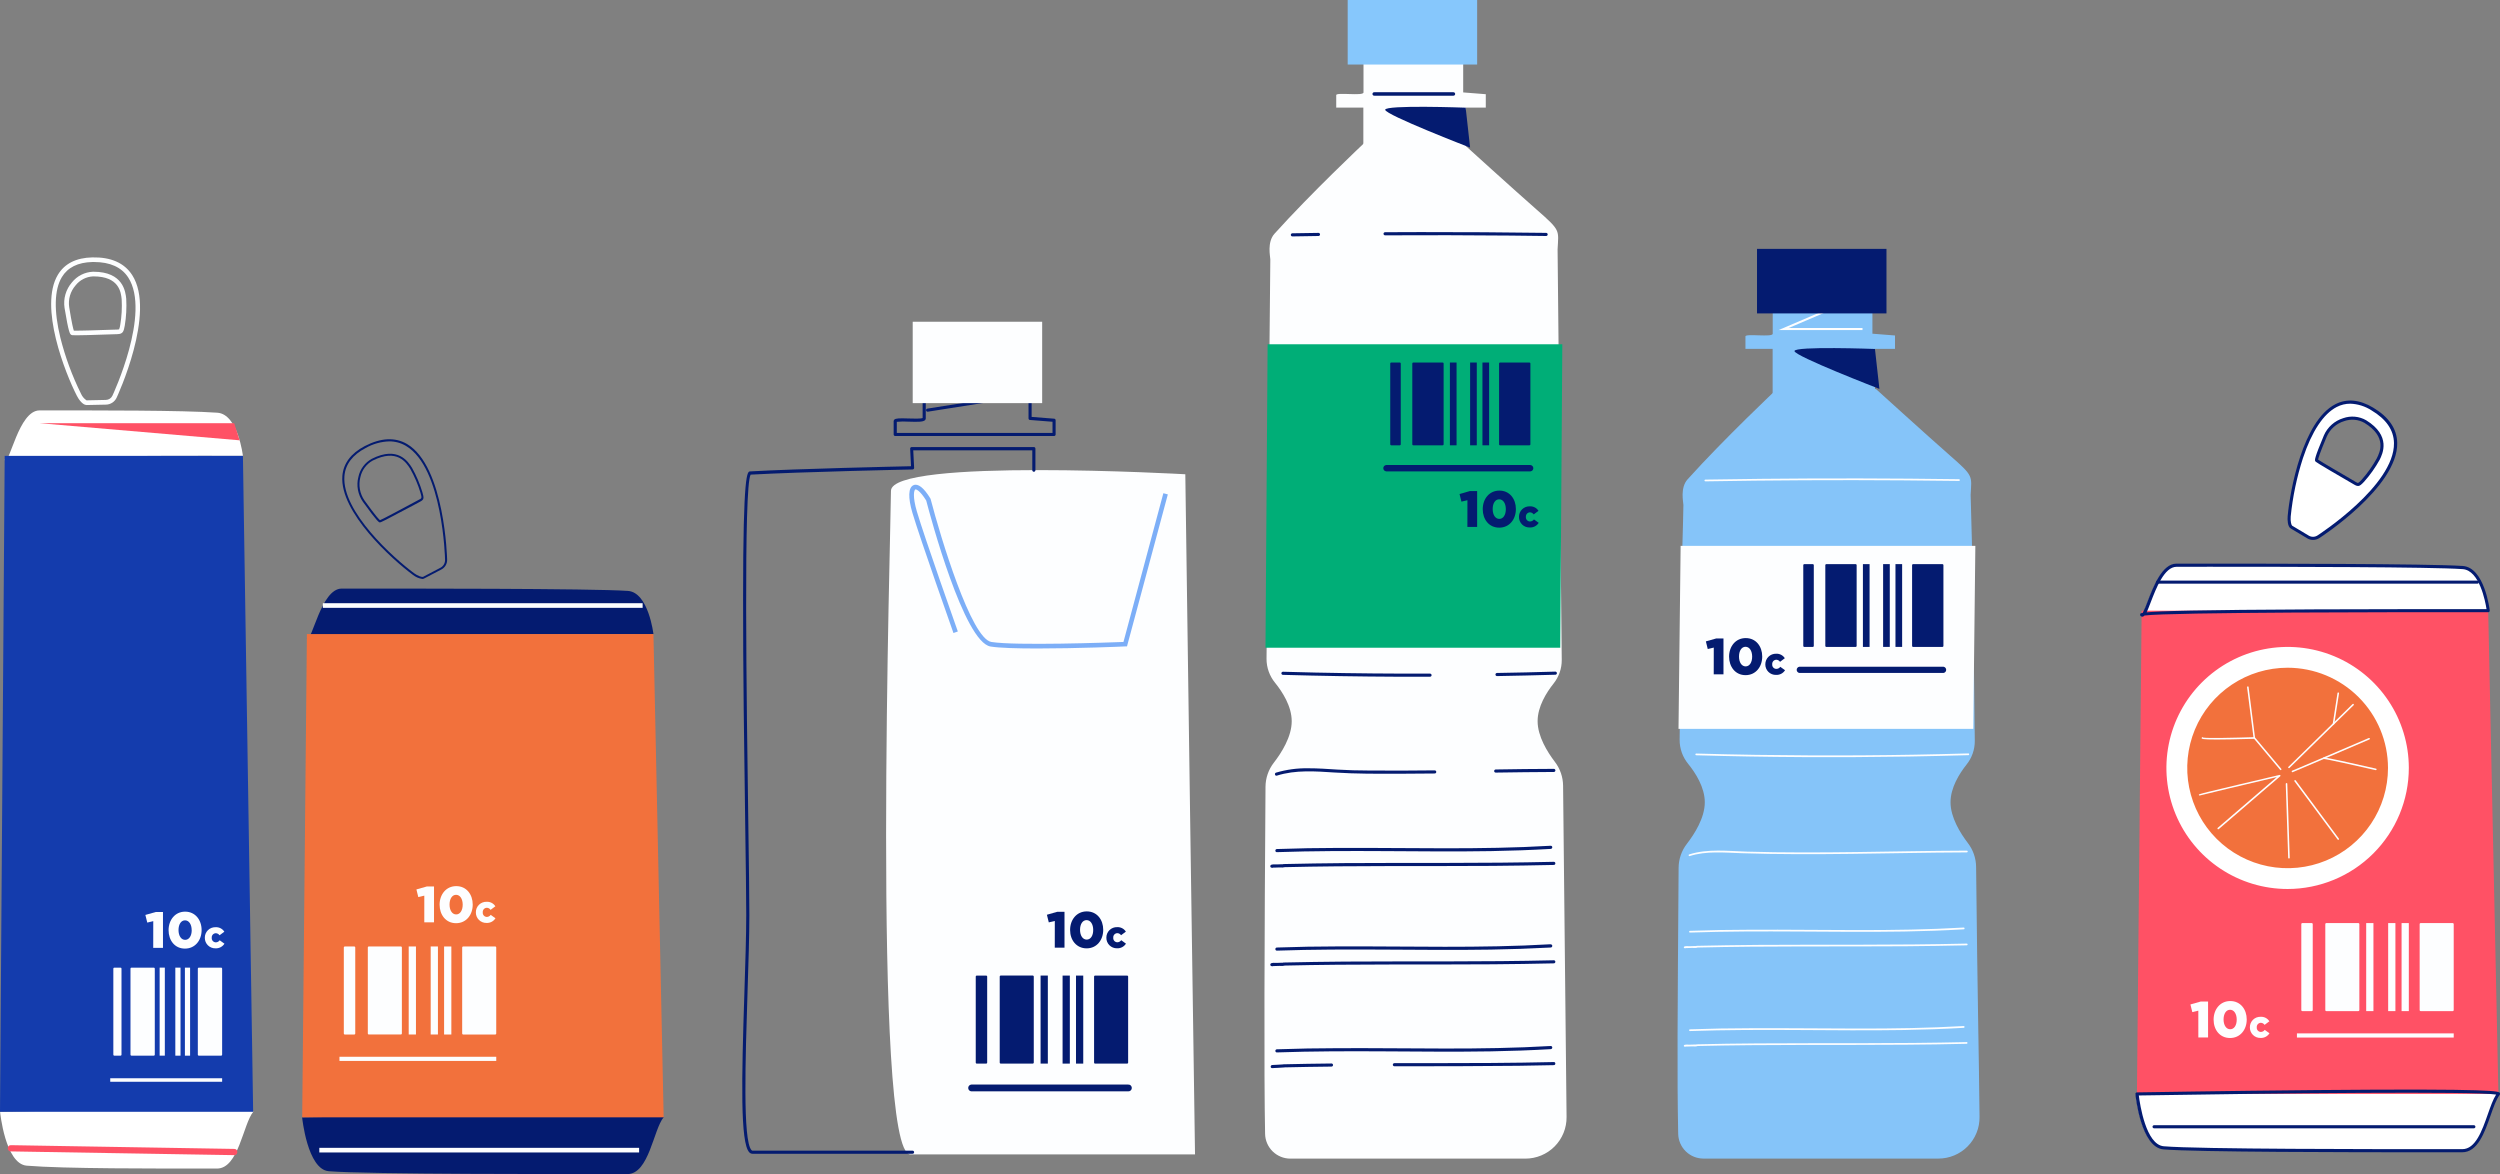 <svg width="626" height="294" viewBox="0 0 626 294" fill="none" xmlns="http://www.w3.org/2000/svg">
<rect x="0" y="0" width="626" height="294" fill="#808080" stroke="none"/>
<g clip-path="url(#clip0_128_6133)">
<path d="M296.802 118.755C296.802 122.208 299.233 289.068 299.233 289.068H227.953C218.236 289.068 223.097 131.255 223.097 122.922C223.097 114.589 296.802 118.755 296.802 118.755Z" fill="#FDFEFF"/>
<path d="M259.806 162.38C254.783 162.38 250.266 162.255 248.039 161.891C241.389 160.792 232.971 129.349 231.922 125.333C230.305 122.729 229.361 122.479 229.2 122.557C228.855 122.708 228.475 124.318 229.586 128.083C231.495 134.573 239.757 157.885 239.84 158.12L238.745 158.51C238.661 158.276 230.399 134.927 228.469 128.412C227.343 124.594 227.426 122.073 228.73 121.495C229.852 120.974 231.338 122.135 232.955 124.797L233.028 124.953C235.542 134.625 243.189 159.911 248.232 160.745C254.173 161.729 277.832 160.885 281.316 160.745L291.305 123.5L292.426 123.797L282.198 161.859H281.77C281.056 161.912 269.487 162.38 259.806 162.38Z" fill="#7CAEF7"/>
<path d="M244.326 244.516V266.099C244.326 266.226 244.428 266.328 244.555 266.328H246.96C247.086 266.328 247.189 266.226 247.189 266.099V244.516C247.189 244.389 247.086 244.287 246.96 244.287H244.555C244.428 244.287 244.326 244.389 244.326 244.516Z" fill="#041B70"/>
<path d="M250.329 244.511V266.094C250.329 266.22 250.432 266.323 250.559 266.323H258.628C258.754 266.323 258.857 266.22 258.857 266.094V244.511C258.857 244.384 258.754 244.281 258.628 244.281H250.559C250.432 244.281 250.329 244.384 250.329 244.511Z" fill="#041B70"/>
<path d="M273.957 244.516V266.099C273.957 266.226 274.06 266.328 274.186 266.328H282.255C282.382 266.328 282.485 266.226 282.485 266.099V244.516C282.485 244.389 282.382 244.287 282.255 244.287H274.186C274.06 244.287 273.957 244.389 273.957 244.516Z" fill="#041B70"/>
<path d="M260.562 244.281V266.323H262.378V244.281H260.562Z" fill="#041B70"/>
<path d="M266.071 244.287V266.328H267.886V244.287H266.071Z" fill="#041B70"/>
<path d="M269.429 244.287V266.328H271.245V244.287H269.429Z" fill="#041B70"/>
<path d="M282.485 273.276H243.225C243.011 273.259 242.81 273.162 242.664 273.004C242.518 272.847 242.437 272.639 242.437 272.424C242.437 272.209 242.518 272.002 242.664 271.845C242.81 271.687 243.011 271.59 243.225 271.573H282.485C282.602 271.564 282.721 271.579 282.832 271.618C282.944 271.656 283.046 271.717 283.132 271.797C283.219 271.877 283.288 271.974 283.335 272.082C283.383 272.19 283.407 272.307 283.407 272.424C283.407 272.542 283.383 272.659 283.335 272.767C283.288 272.875 283.219 272.972 283.132 273.052C283.046 273.132 282.944 273.193 282.832 273.231C282.721 273.27 282.602 273.285 282.485 273.276Z" fill="#041B70"/>
<path d="M263.942 109.182H224.161C224.058 109.181 223.959 109.139 223.886 109.066C223.813 108.993 223.771 108.895 223.77 108.792V105.464C223.771 105.39 223.787 105.318 223.817 105.251C223.846 105.184 223.889 105.123 223.942 105.073C224.307 104.719 225.257 104.714 227.505 104.787C228.673 104.823 230.603 104.885 231.025 104.667V88.75C231.025 88.647 231.067 88.547 231.14 88.474C231.219 88.406 231.318 88.366 231.422 88.359L257.934 88.635C258.037 88.637 258.135 88.679 258.207 88.752C258.279 88.825 258.32 88.923 258.32 89.026V104.391L263.968 104.839C264.067 104.846 264.158 104.891 264.225 104.963C264.292 105.036 264.329 105.131 264.328 105.229V108.792C264.327 108.894 264.286 108.992 264.214 109.065C264.142 109.137 264.045 109.18 263.942 109.182ZM224.558 108.401H263.551V105.609L257.902 105.162C257.805 105.155 257.713 105.111 257.646 105.04C257.579 104.968 257.542 104.874 257.543 104.776V89.417L231.813 89.146V104.771C231.813 104.854 231.795 104.936 231.762 105.012C231.729 105.088 231.681 105.157 231.62 105.214C231.14 105.677 229.732 105.656 227.484 105.583C226.509 105.512 225.53 105.528 224.558 105.63V108.401Z" fill="#041B70"/>
<path d="M228.506 288.906H188.412C188.262 288.904 188.115 288.87 187.98 288.807C187.844 288.744 187.723 288.654 187.624 288.542C185.345 286.193 185.679 270.448 186.399 248.438C186.633 241.146 186.858 234.276 186.858 229.109C186.858 224.714 186.743 216.354 186.592 205.766C186.346 188.578 186.039 167.151 186.07 149.516C186.07 118.13 187.113 118.078 187.833 118.037C199.829 117.37 224.651 116.818 228.12 116.74L227.901 112.349C227.898 112.296 227.906 112.243 227.925 112.193C227.943 112.143 227.971 112.098 228.008 112.059C228.045 112.021 228.089 111.99 228.137 111.969C228.186 111.948 228.239 111.937 228.292 111.938H258.878C258.982 111.938 259.081 111.979 259.154 112.052C259.228 112.125 259.269 112.225 259.269 112.328V117.745C259.269 117.848 259.228 117.948 259.154 118.021C259.081 118.094 258.982 118.135 258.878 118.135C258.774 118.135 258.675 118.094 258.601 118.021C258.528 117.948 258.487 117.848 258.487 117.745V112.76H228.678L228.897 117.146C228.9 117.198 228.892 117.25 228.874 117.3C228.856 117.349 228.829 117.394 228.793 117.432C228.72 117.508 228.621 117.552 228.516 117.557C228.24 117.557 200.836 118.141 187.963 118.849C186.174 121.75 186.951 176.349 187.374 205.776C187.525 216.365 187.64 224.729 187.64 229.13C187.64 234.339 187.416 241.193 187.181 248.484C186.659 265.068 185.96 285.708 188.182 288C188.308 288.125 188.386 288.125 188.412 288.125H228.506C228.61 288.125 228.709 288.166 228.783 288.239C228.856 288.313 228.897 288.412 228.897 288.516C228.897 288.619 228.856 288.719 228.783 288.792C228.709 288.865 228.61 288.906 228.506 288.906Z" fill="#041B70"/>
<path d="M232.272 103.094C232.178 103.093 232.089 103.058 232.018 102.997C231.947 102.936 231.901 102.852 231.886 102.76C231.878 102.71 231.88 102.659 231.891 102.609C231.903 102.56 231.925 102.513 231.955 102.472C231.985 102.431 232.023 102.396 232.067 102.369C232.11 102.343 232.159 102.325 232.209 102.318L257.162 98.385C257.212 98.377 257.264 98.379 257.313 98.391C257.363 98.403 257.41 98.424 257.451 98.454C257.492 98.485 257.527 98.522 257.553 98.566C257.58 98.61 257.598 98.658 257.605 98.708C257.622 98.811 257.597 98.915 257.536 98.999C257.476 99.083 257.384 99.14 257.282 99.156L232.324 103.089L232.272 103.094Z" fill="#041B70"/>
<path d="M232.272 97.568C232.174 97.567 232.079 97.53 232.007 97.464C231.935 97.397 231.891 97.306 231.883 97.209C231.875 97.111 231.904 97.014 231.965 96.937C232.025 96.859 232.113 96.808 232.209 96.792L257.162 92.859C257.264 92.844 257.368 92.871 257.451 92.932C257.535 92.994 257.59 93.085 257.605 93.188C257.614 93.238 257.613 93.29 257.601 93.34C257.59 93.389 257.568 93.436 257.538 93.478C257.508 93.519 257.47 93.554 257.426 93.58C257.382 93.606 257.333 93.623 257.282 93.63L232.324 97.563L232.272 97.568Z" fill="#041B70"/>
<path d="M494.817 217.016C494.783 214.86 494.051 212.773 492.73 211.068C490.837 208.583 488.411 204.667 488.411 200.891C488.411 197.245 490.602 193.745 492.402 191.474C493.756 189.801 494.492 187.714 494.488 185.562C493.935 132.516 493.445 125.797 493.445 123.948C493.69 119.078 494.295 119.323 488.265 114.052C482.737 109.208 469.749 97.422 469.749 97.422H444.932C444.932 97.422 431.767 109.807 422.567 120.031C420.647 122.161 421.524 125.797 421.524 126.458C421.524 130.953 421.002 135.833 420.579 185.25C420.569 187.439 421.321 189.564 422.708 191.26C424.543 193.521 426.88 197.141 426.88 200.896C426.88 204.776 424.319 208.802 422.41 211.271C421.072 212.989 420.339 215.1 420.324 217.276C420.058 254.87 419.927 269.281 420.22 283.911C420.252 285.568 420.935 287.145 422.12 288.304C423.305 289.463 424.898 290.111 426.557 290.109H485.355C486.72 290.111 488.072 289.842 489.332 289.317C490.592 288.793 491.736 288.024 492.696 287.055C493.656 286.086 494.414 284.936 494.926 283.672C495.438 282.408 495.693 281.056 495.677 279.693C495.526 263.792 495.182 251.964 494.817 217.016Z" fill="#85C4F9"/>
<path d="M420.83 136.688H494.629L494.107 182.505H420.298L420.83 136.688Z" fill="#FDFEFF"/>
<path d="M451.541 141.49V161.76C451.541 161.887 451.644 161.99 451.77 161.99H453.945C454.072 161.99 454.175 161.887 454.175 161.76V141.49C454.175 141.363 454.072 141.26 453.945 141.26H451.77C451.644 141.26 451.541 141.363 451.541 141.49Z" fill="#041B70"/>
<path d="M457.059 141.49V161.76C457.059 161.887 457.162 161.99 457.289 161.99H464.674C464.801 161.99 464.904 161.887 464.904 161.76V141.49C464.904 141.363 464.801 141.26 464.674 141.26H457.289C457.162 141.26 457.059 141.363 457.059 141.49Z" fill="#041B70"/>
<path d="M478.788 141.49V161.76C478.788 161.887 478.891 161.99 479.018 161.99H486.403C486.53 161.99 486.633 161.887 486.633 161.76V141.49C486.633 141.363 486.53 141.26 486.403 141.26H479.018C478.891 141.26 478.788 141.363 478.788 141.49Z" fill="#041B70"/>
<path d="M466.474 141.26V161.99H468.143V141.26H466.474Z" fill="#041B70"/>
<path d="M471.533 141.255V161.984H473.202V141.255H471.533Z" fill="#041B70"/>
<path d="M474.626 141.255V161.984H476.295V141.255H474.626Z" fill="#041B70"/>
<path d="M486.659 168.51H450.555C450.369 168.48 450.2 168.385 450.079 168.242C449.957 168.099 449.89 167.917 449.89 167.729C449.89 167.541 449.957 167.36 450.079 167.217C450.2 167.074 450.369 166.978 450.555 166.948H486.659C486.844 166.978 487.013 167.074 487.135 167.217C487.257 167.36 487.323 167.541 487.323 167.729C487.323 167.917 487.257 168.099 487.135 168.242C487.013 168.385 486.844 168.48 486.659 168.51Z" fill="#041B70"/>
<path d="M490.571 119.995C474.078 119.762 457.586 119.731 441.093 119.901C436.41 119.946 431.715 120.01 427.011 120.094C426.952 120.094 426.897 120.117 426.856 120.158C426.815 120.199 426.792 120.255 426.792 120.313C426.792 120.371 426.815 120.426 426.856 120.467C426.897 120.508 426.952 120.531 427.011 120.531C443.496 120.247 459.987 120.163 476.483 120.281C481.174 120.313 485.868 120.361 490.566 120.427C490.617 120.419 490.664 120.393 490.698 120.353C490.732 120.314 490.751 120.263 490.751 120.211C490.751 120.159 490.732 120.108 490.698 120.069C490.664 120.029 490.617 120.003 490.566 119.995H490.571Z" fill="#FDFEFF"/>
<path d="M492.876 188.656C484.03 188.917 475.184 189.076 466.338 189.135C457.492 189.194 448.599 189.154 439.659 189.016C434.673 188.936 429.686 188.826 424.7 188.687C424.648 188.696 424.601 188.722 424.567 188.761C424.533 188.801 424.515 188.851 424.515 188.904C424.515 188.956 424.533 189.006 424.567 189.046C424.601 189.086 424.648 189.112 424.7 189.12C433.546 189.377 442.392 189.529 451.238 189.578C460.084 189.627 468.977 189.58 477.917 189.437C482.904 189.354 487.89 189.24 492.876 189.094C493.158 189.094 493.158 188.646 492.876 188.656Z" fill="#FDFEFF"/>
<path d="M492.506 213C483.331 213.036 474.156 213.234 464.982 213.354C455.807 213.474 446.638 213.521 437.468 213.25C432.68 213.109 427.631 212.469 422.984 213.943C422.718 214.026 422.833 214.464 423.099 214.359C427.271 213.036 431.736 213.5 436.044 213.641C440.624 213.793 445.209 213.873 449.798 213.88C458.884 213.917 467.97 213.75 477.056 213.609C482.204 213.526 487.353 213.458 492.506 213.438C492.564 213.438 492.62 213.414 492.661 213.373C492.702 213.332 492.725 213.277 492.725 213.219C492.725 213.161 492.702 213.105 492.661 213.064C492.62 213.023 492.564 213 492.506 213Z" fill="#FDFEFF"/>
<path d="M491.718 232.255C482.893 232.776 474.047 232.901 465.206 232.896C456.365 232.891 447.431 232.76 438.543 232.802C433.416 232.802 428.288 232.906 423.161 233.083C422.885 233.083 422.88 233.526 423.161 233.516C432.19 233.203 441.224 233.203 450.252 233.255C459.088 233.307 467.918 233.401 476.754 233.255C481.746 233.167 486.737 232.995 491.718 232.703C492 232.703 492 232.25 491.718 232.266V232.255Z" fill="#FDFEFF"/>
<path d="M492.485 236.276C483.618 236.484 474.72 236.547 465.837 236.557C457.268 236.557 448.693 236.557 440.123 236.604C435.022 236.646 429.925 236.724 424.83 236.839C424.772 236.839 424.717 236.862 424.676 236.903C424.634 236.944 424.611 236.999 424.611 237.057C424.611 237.115 424.634 237.171 424.676 237.212C424.717 237.253 424.772 237.276 424.83 237.276C424.883 237.276 424.961 237.307 424.83 237.276L424.752 236.979C424.862 236.792 424.919 236.922 424.7 236.896C424.554 236.885 424.408 236.885 424.262 236.896L423.083 236.932C422.817 236.932 421.821 236.812 421.649 237.109C421.621 237.159 421.614 237.218 421.629 237.273C421.644 237.328 421.679 237.376 421.727 237.406C421.806 237.434 421.889 237.45 421.972 237.453C422.254 237.453 422.254 237.036 421.972 237.016C421.92 237.016 421.847 236.984 421.972 237.016L422.05 237.312C421.941 237.5 421.878 237.37 422.097 237.391C422.243 237.401 422.39 237.401 422.536 237.391L423.714 237.349C423.98 237.349 424.976 237.469 425.149 237.177C425.177 237.127 425.185 237.068 425.17 237.013C425.156 236.957 425.12 236.909 425.07 236.88C424.992 236.849 424.909 236.833 424.825 236.833V237.271C433.692 237.057 442.59 237 451.473 236.99C460.043 236.99 468.617 236.99 477.187 236.943C482.288 236.901 487.386 236.823 492.48 236.708C492.538 236.708 492.594 236.685 492.635 236.644C492.676 236.603 492.699 236.548 492.699 236.49C492.699 236.432 492.676 236.376 492.635 236.335C492.594 236.294 492.538 236.271 492.48 236.271L492.485 236.276Z" fill="#FDFEFF"/>
<path d="M491.718 256.917C482.893 257.438 474.047 257.563 465.206 257.552C456.365 257.542 447.431 257.422 438.543 257.464C433.416 257.464 428.288 257.568 423.161 257.745C422.885 257.745 422.88 258.188 423.161 258.177C432.19 257.865 441.224 257.865 450.252 257.917C459.088 257.969 467.918 258.057 476.754 257.917C481.746 257.828 486.737 257.656 491.718 257.365C492 257.365 492 256.912 491.718 256.927V256.917Z" fill="#FDFEFF"/>
<path d="M492.485 260.937C483.618 261.146 474.72 261.208 465.837 261.219C457.268 261.219 448.693 261.219 440.123 261.266C435.022 261.3 429.925 261.378 424.83 261.5C424.779 261.508 424.732 261.534 424.698 261.574C424.664 261.613 424.645 261.664 424.645 261.716C424.645 261.768 424.664 261.819 424.698 261.858C424.732 261.898 424.779 261.924 424.83 261.932C424.883 261.932 424.961 261.969 424.83 261.932L424.752 261.635C424.862 261.448 424.919 261.573 424.7 261.552C424.554 261.542 424.408 261.542 424.262 261.552L423.083 261.589C422.817 261.589 421.821 261.469 421.649 261.76C421.621 261.811 421.614 261.871 421.628 261.927C421.643 261.983 421.678 262.031 421.727 262.062C421.806 262.089 421.889 262.103 421.972 262.104C422.254 262.104 422.254 261.687 421.972 261.672C421.92 261.672 421.847 261.641 421.972 261.672L422.05 261.974C421.941 262.156 421.878 262.031 422.097 262.052C422.243 262.062 422.39 262.062 422.535 262.052L423.714 262.01C423.98 262.01 424.976 262.13 425.149 261.839C425.177 261.789 425.185 261.73 425.17 261.674C425.156 261.619 425.12 261.571 425.07 261.542C424.992 261.511 424.909 261.495 424.825 261.495V261.927C433.692 261.719 442.59 261.656 451.473 261.651C460.043 261.651 468.617 261.651 477.187 261.599C482.288 261.564 487.386 261.486 492.48 261.365C492.531 261.357 492.579 261.33 492.613 261.291C492.647 261.251 492.665 261.201 492.665 261.148C492.665 261.096 492.647 261.046 492.613 261.006C492.579 260.966 492.531 260.94 492.48 260.932L492.485 260.937Z" fill="#FDFEFF"/>
<path d="M443.889 68.495V83.562C443.889 84.547 437.062 83.443 437.062 84.234V87.359H474.511V84.005L468.852 83.557V68.755L443.889 68.495Z" fill="#85C4F9"/>
<path d="M466.374 82.646H445.36L464.799 74.333L465.008 74.812L447.9 82.125H466.374V82.646Z" fill="#FDFEFF"/>
<path d="M469.488 86.844H443.868V100.182H469.488V86.844Z" fill="#85C4F9"/>
<path d="M469.488 87.38C469.488 87.38 449.334 86.63 449.334 87.901C449.334 89.172 470.604 97.38 470.604 97.38L469.488 87.38Z" fill="#041B70"/>
<path d="M391.397 196.708C391.369 194.556 390.647 192.47 389.336 190.76C387.443 188.276 385.018 184.359 385.018 180.583C385.018 176.938 387.203 173.438 389.008 171.167C390.351 169.489 391.076 167.403 391.063 165.255C390.541 112.208 390.02 64.292 390.02 62.443C390.265 57.568 390.87 57.818 384.84 52.547C379.312 47.703 366.319 35.911 366.319 35.911H341.502C341.502 35.911 328.337 48.302 319.131 58.526C317.217 60.656 318.088 64.292 318.088 64.953C318.088 69.443 317.566 115.526 317.139 164.953C317.13 167.143 317.885 169.268 319.272 170.964C321.103 173.224 323.445 176.839 323.445 180.599C323.445 184.474 320.884 188.505 318.97 190.974C317.634 192.693 316.901 194.803 316.883 196.979C316.617 234.573 316.487 269.292 316.779 283.922C316.812 285.578 317.494 287.155 318.679 288.314C319.864 289.473 321.457 290.122 323.116 290.12H381.94C383.306 290.121 384.657 289.851 385.918 289.326C387.178 288.802 388.321 288.033 389.282 287.064C390.242 286.095 391.001 284.946 391.513 283.682C392.026 282.419 392.282 281.066 392.268 279.703C392.09 263.792 391.757 231.651 391.397 196.708Z" fill="#FDFEFF"/>
<path d="M341.419 8.078V23.146C341.419 24.13 334.591 23.026 334.591 23.818V26.943H372.041V23.588L366.382 23.141V8.339L341.419 8.078Z" fill="#FDFEFF"/>
<path d="M317.41 86.208H391.204L390.687 162.198H316.878L317.41 86.208Z" fill="#00AE77"/>
<path d="M348.116 91.005V111.276C348.116 111.403 348.218 111.505 348.345 111.505H350.52C350.647 111.505 350.75 111.403 350.75 111.276V91.005C350.75 90.879 350.647 90.776 350.52 90.776H348.345C348.218 90.776 348.116 90.879 348.116 91.005Z" fill="#041B70"/>
<path d="M353.639 91.005V111.276C353.639 111.403 353.742 111.505 353.869 111.505H361.254C361.381 111.505 361.484 111.403 361.484 111.276V91.005C361.484 90.879 361.381 90.776 361.254 90.776H353.869C353.742 90.776 353.639 90.879 353.639 91.005Z" fill="#041B70"/>
<path d="M375.368 91.005V111.276C375.368 111.403 375.471 111.505 375.598 111.505H382.984C383.11 111.505 383.213 111.403 383.213 111.276V91.005C383.213 90.879 383.11 90.776 382.984 90.776H375.598C375.471 90.776 375.368 90.879 375.368 91.005Z" fill="#041B70"/>
<path d="M363.054 90.776V111.505H364.723V90.776H363.054Z" fill="#041B70"/>
<path d="M368.118 90.776V111.505H369.787V90.776H368.118Z" fill="#041B70"/>
<path d="M371.206 90.776V111.505H372.875V90.776H371.206Z" fill="#041B70"/>
<path d="M383.213 118.031H347.109C346.909 118.015 346.723 117.924 346.587 117.777C346.451 117.63 346.375 117.437 346.375 117.237C346.375 117.037 346.451 116.844 346.587 116.697C346.723 116.55 346.909 116.459 347.109 116.443H383.213C383.413 116.459 383.599 116.55 383.735 116.697C383.871 116.844 383.947 117.037 383.947 117.237C383.947 117.437 383.871 117.63 383.735 117.777C383.599 117.924 383.413 118.015 383.213 118.031Z" fill="#041B70"/>
<path d="M330.147 58.313C327.97 58.344 325.792 58.379 323.612 58.417C323.508 58.417 323.408 58.458 323.335 58.531C323.262 58.604 323.22 58.704 323.22 58.807C323.22 58.911 323.262 59.01 323.335 59.084C323.408 59.157 323.508 59.198 323.612 59.198C325.792 59.156 327.97 59.122 330.147 59.094C330.251 59.094 330.35 59.053 330.424 58.979C330.497 58.906 330.538 58.807 330.538 58.703C330.538 58.6 330.497 58.5 330.424 58.427C330.35 58.354 330.251 58.313 330.147 58.313Z" fill="#041B70"/>
<path d="M387.151 58.312C376.66 58.167 366.173 58.101 355.689 58.114C352.74 58.114 349.785 58.125 346.822 58.146C346.718 58.146 346.619 58.187 346.545 58.26C346.472 58.334 346.431 58.433 346.431 58.536C346.431 58.64 346.472 58.739 346.545 58.813C346.619 58.886 346.718 58.927 346.822 58.927C357.309 58.868 367.797 58.889 378.284 58.989C381.233 59.021 384.188 59.056 387.151 59.094C387.255 59.094 387.354 59.053 387.428 58.979C387.501 58.906 387.542 58.807 387.542 58.703C387.542 58.599 387.501 58.5 387.428 58.427C387.354 58.354 387.255 58.312 387.151 58.312Z" fill="#041B70"/>
<path d="M358.104 168.677C348.549 168.701 338.986 168.613 329.417 168.412C326.694 168.349 323.972 168.28 321.249 168.203C321.145 168.203 321.046 168.244 320.972 168.318C320.899 168.391 320.858 168.49 320.858 168.594C320.858 168.697 320.899 168.797 320.972 168.87C321.046 168.943 321.145 168.984 321.249 168.984C330.801 169.255 340.353 169.412 349.905 169.453C352.627 169.453 355.352 169.453 358.078 169.453C358.182 169.453 358.281 169.412 358.355 169.339C358.428 169.266 358.469 169.166 358.469 169.063C358.469 168.959 358.428 168.86 358.355 168.786C358.281 168.713 358.182 168.672 358.078 168.672L358.104 168.677Z" fill="#041B70"/>
<path d="M389.456 168.172C384.588 168.318 379.72 168.431 374.852 168.51C374.748 168.51 374.649 168.552 374.575 168.625C374.502 168.698 374.461 168.797 374.461 168.901C374.461 169.005 374.502 169.104 374.575 169.177C374.649 169.25 374.748 169.292 374.852 169.292C379.72 169.208 384.588 169.095 389.456 168.953C389.56 168.953 389.66 168.912 389.733 168.839C389.806 168.765 389.848 168.666 389.848 168.562C389.848 168.459 389.806 168.359 389.733 168.286C389.66 168.213 389.56 168.172 389.456 168.172Z" fill="#041B70"/>
<path d="M359.251 192.901C353.707 192.963 348.163 192.995 342.623 192.937C340.068 192.937 337.517 192.865 334.967 192.708C332.499 192.552 330.027 192.37 327.555 192.375C324.835 192.328 322.125 192.697 319.517 193.469C319.037 193.62 319.246 194.375 319.726 194.219C324.42 192.729 329.443 193.135 334.278 193.443C339.494 193.776 344.741 193.755 349.967 193.75C353.066 193.75 356.16 193.727 359.251 193.682C359.355 193.682 359.455 193.641 359.528 193.568C359.601 193.495 359.643 193.395 359.643 193.292C359.643 193.188 359.601 193.089 359.528 193.015C359.455 192.942 359.355 192.901 359.251 192.901Z" fill="#041B70"/>
<path d="M389.081 192.521C384.23 192.521 379.379 192.604 374.529 192.677C374.425 192.677 374.325 192.718 374.252 192.791C374.179 192.865 374.137 192.964 374.137 193.068C374.137 193.171 374.179 193.271 374.252 193.344C374.325 193.417 374.425 193.458 374.529 193.458C379.379 193.385 384.23 193.323 389.081 193.302C389.185 193.302 389.284 193.261 389.358 193.188C389.431 193.114 389.472 193.015 389.472 192.911C389.472 192.808 389.431 192.708 389.358 192.635C389.284 192.562 389.185 192.521 389.081 192.521Z" fill="#041B70"/>
<path d="M388.299 211.776C379.468 212.297 370.627 212.417 361.781 212.411C352.935 212.406 344.011 212.281 335.123 212.318C329.996 212.318 324.869 212.422 319.742 212.599C319.22 212.599 319.22 213.401 319.742 213.38C328.77 213.068 337.804 213.068 346.833 213.12C355.663 213.172 364.499 213.266 373.329 213.12C378.326 213.031 383.312 212.859 388.299 212.568C388.82 212.536 388.82 211.755 388.299 211.786V211.776Z" fill="#041B70"/>
<path d="M389.065 215.797C380.198 216.005 371.3 216.068 362.417 216.073C353.843 216.073 345.273 216.073 336.703 216.12C331.602 216.161 326.505 216.241 321.411 216.359C321.307 216.359 321.207 216.401 321.134 216.474C321.061 216.547 321.019 216.646 321.019 216.75C321.019 216.854 321.061 216.953 321.134 217.026C321.207 217.099 321.307 217.141 321.411 217.141C321.525 217.141 321.525 217.182 321.348 217.099L321.207 216.578C321.374 216.286 321.614 216.432 321.306 216.411C321.16 216.404 321.014 216.404 320.868 216.411L319.689 216.453C319.329 216.453 318.328 216.328 318.125 216.714C318.078 216.802 318.066 216.905 318.092 217.002C318.118 217.098 318.18 217.181 318.265 217.234C318.371 217.279 318.484 217.304 318.599 217.307C319.121 217.339 319.121 216.557 318.599 216.526C318.484 216.526 318.484 216.479 318.662 216.563L318.803 217.083C318.63 217.375 318.396 217.229 318.703 217.25C318.849 217.26 318.996 217.26 319.142 217.25L320.32 217.208C320.68 217.208 321.677 217.339 321.885 216.953C321.932 216.865 321.945 216.763 321.92 216.666C321.894 216.57 321.834 216.486 321.75 216.432C321.644 216.387 321.53 216.364 321.416 216.365V217.146C330.283 216.932 339.181 216.875 348.063 216.865C356.633 216.865 365.208 216.865 373.778 216.818C378.872 216.776 383.969 216.698 389.07 216.583C389.592 216.583 389.592 215.786 389.07 215.802L389.065 215.797Z" fill="#041B70"/>
<path d="M388.299 236.438C379.468 236.958 370.627 237.078 361.781 237.073C352.935 237.068 344.011 236.943 335.123 236.979C329.996 236.979 324.869 237.083 319.742 237.26C319.22 237.26 319.22 238.057 319.742 238.042C328.77 237.729 337.804 237.729 346.833 237.781C355.663 237.833 364.499 237.922 373.329 237.781C378.326 237.698 383.312 237.526 388.299 237.26C388.82 237.229 388.82 236.448 388.299 236.479V236.438Z" fill="#041B70"/>
<path d="M389.065 240.453C380.198 240.667 371.3 240.724 362.418 240.734C353.843 240.734 345.273 240.734 336.703 240.781C331.602 240.823 326.505 240.901 321.411 241.016C321.307 241.016 321.207 241.057 321.134 241.13C321.061 241.203 321.019 241.303 321.019 241.406C321.019 241.51 321.061 241.609 321.134 241.682C321.207 241.756 321.307 241.797 321.411 241.797C321.525 241.797 321.525 241.844 321.348 241.76L321.207 241.24C321.374 240.948 321.614 241.094 321.306 241.068C321.16 241.06 321.014 241.06 320.868 241.068L319.689 241.109C319.329 241.109 318.328 240.979 318.125 241.365C318.079 241.453 318.068 241.556 318.094 241.652C318.12 241.749 318.181 241.832 318.265 241.885C318.371 241.929 318.485 241.952 318.599 241.953C319.121 241.99 319.121 241.208 318.599 241.172C318.484 241.172 318.484 241.13 318.662 241.208L318.803 241.729C318.631 242.021 318.396 241.875 318.704 241.896C318.849 241.906 318.996 241.906 319.142 241.896L320.32 241.859C320.68 241.859 321.677 241.984 321.885 241.599C321.935 241.512 321.949 241.408 321.924 241.311C321.898 241.214 321.836 241.13 321.75 241.078C321.644 241.034 321.531 241.009 321.416 241.005V241.787C330.283 241.578 339.181 241.516 348.064 241.51C356.633 241.51 365.208 241.51 373.778 241.458C378.872 241.42 383.969 241.342 389.071 241.224C389.174 241.224 389.274 241.183 389.347 241.11C389.42 241.036 389.462 240.937 389.462 240.833C389.462 240.73 389.42 240.63 389.347 240.557C389.274 240.484 389.174 240.443 389.071 240.443L389.065 240.453Z" fill="#041B70"/>
<path d="M388.299 261.917C379.468 262.438 370.627 262.563 361.781 262.552C352.935 262.542 344.011 262.422 335.123 262.464C329.996 262.464 324.869 262.568 319.742 262.745C319.22 262.745 319.22 263.542 319.742 263.526C328.77 263.214 337.804 263.208 346.833 263.261C355.663 263.313 364.499 263.406 373.329 263.261C378.326 263.172 383.312 263 388.299 262.708C388.82 262.682 388.82 261.896 388.299 261.927V261.917Z" fill="#041B70"/>
<path d="M333.402 266.297C329.407 266.339 325.408 266.406 321.406 266.5C321.302 266.5 321.202 266.541 321.129 266.614C321.056 266.688 321.014 266.787 321.014 266.891C321.014 266.994 321.056 267.094 321.129 267.167C321.202 267.24 321.302 267.281 321.406 267.281H321.437L321.541 266.51C320.555 266.599 319.559 266.609 318.573 266.677C318.052 266.708 318.052 267.495 318.573 267.458C319.559 267.391 320.555 267.38 321.541 267.292C321.948 267.255 322.11 266.609 321.645 266.526L321.406 266.495V267.276C325.401 267.182 329.4 267.115 333.402 267.073C333.506 267.073 333.605 267.032 333.679 266.958C333.752 266.885 333.793 266.786 333.793 266.682C333.793 266.579 333.752 266.479 333.679 266.406C333.605 266.333 333.506 266.292 333.402 266.292V266.297Z" fill="#041B70"/>
<path d="M389.065 265.938C378.701 266.182 368.332 266.214 357.968 266.214H349.154C349.05 266.214 348.95 266.255 348.877 266.328C348.804 266.401 348.762 266.501 348.762 266.604C348.762 266.708 348.804 266.807 348.877 266.88C348.95 266.954 349.05 266.995 349.154 266.995C359.523 266.995 369.887 266.995 380.256 266.875C383.194 266.833 386.13 266.78 389.065 266.714C389.587 266.714 389.587 265.917 389.065 265.932V265.938Z" fill="#041B70"/>
<path d="M363.888 23.964H344.147C344.085 23.97 344.023 23.964 343.965 23.945C343.906 23.926 343.852 23.895 343.806 23.855C343.76 23.813 343.724 23.763 343.699 23.707C343.674 23.651 343.661 23.59 343.661 23.529C343.661 23.467 343.674 23.406 343.699 23.35C343.724 23.294 343.76 23.244 343.806 23.203C343.852 23.162 343.906 23.131 343.965 23.112C344.023 23.093 344.085 23.087 344.147 23.094H363.888C363.95 23.087 364.012 23.093 364.07 23.112C364.129 23.131 364.183 23.162 364.229 23.203C364.274 23.244 364.311 23.294 364.336 23.35C364.361 23.406 364.374 23.467 364.374 23.529C364.374 23.59 364.361 23.651 364.336 23.707C364.311 23.763 364.274 23.813 364.229 23.855C364.183 23.895 364.129 23.926 364.07 23.945C364.012 23.964 363.95 23.97 363.888 23.964Z" fill="#041B70"/>
<path d="M367.002 26.427H341.382V39.766H367.002V26.427Z" fill="#FDFEFF"/>
<path d="M367.002 26.963C367.002 26.963 346.848 26.213 346.848 27.484C346.848 28.755 368.113 36.964 368.113 36.964L367.002 26.963Z" fill="#041B70"/>
<path d="M594.027 102.406C579.261 93.615 573.936 120.922 573.2 129.318C573.101 130.453 573.315 131.708 573.753 131.969L577.926 134.464C578.315 134.695 578.763 134.813 579.216 134.804C579.67 134.795 580.112 134.659 580.492 134.411C586.344 130.682 610.916 112.469 594.027 102.406ZM595.493 114.948C594.429 116.877 593.154 118.681 591.69 120.328C590.684 121.422 590.511 121.505 589.729 121.042C588.947 120.578 580.21 115.552 580.075 115.286C579.939 115.021 580.596 113.161 582.244 109.177C583.893 105.193 589.067 103.589 592.259 105.531C598.21 109.219 596.327 113.255 595.493 114.948Z" fill="white"/>
<path d="M622.74 152.911C622.74 152.911 534.717 152.708 535.969 153.953C537.221 155.198 539.443 141.547 544.685 141.547C559.597 141.547 607.405 141.5 616.351 142.13C621.514 142.469 622.74 152.911 622.74 152.911Z" fill="white"/>
<path d="M534.791 273.927C534.791 273.927 626.59 272.365 625.301 273.927C622.74 277.052 621.681 288.141 616.21 288.141C600.656 288.141 550.793 288.203 541.457 287.417C536.074 286.964 534.791 273.927 534.791 273.927Z" fill="white"/>
<path d="M623.042 152.911C623.042 152.911 535.02 152.708 536.267 153.953C537.513 155.198 539.74 141.526 544.982 141.526C559.899 141.526 607.703 141.479 616.648 142.109C621.812 142.469 623.042 152.911 623.042 152.911Z" fill="white"/>
<path d="M535.093 273.927C535.093 273.927 626.892 272.365 625.604 273.927C623.043 277.052 621.953 288.141 616.513 288.141C600.954 288.141 551.09 288.203 541.759 287.417C536.376 286.964 535.093 273.927 535.093 273.927Z" fill="white"/>
<path d="M623.043 152.917L625.604 273.927H535.088L536.267 152.917H623.043Z" fill="#FF5165"/>
<path d="M579.178 135.198C578.672 135.199 578.176 135.062 577.743 134.802L573.57 132.307C572.814 131.854 572.752 130.13 572.83 129.281C573.383 122.891 576.622 105.385 584.79 101.208C587.648 99.75 590.83 100.042 594.241 102.073C598.184 104.422 600.208 107.401 600.265 110.927C600.443 122.016 580.967 134.62 580.742 134.745C580.275 135.042 579.732 135.2 579.178 135.198ZM588.514 101.083C587.338 101.082 586.179 101.362 585.134 101.901C581.806 103.604 578.875 108.026 576.664 114.698C575.122 119.459 574.092 124.37 573.591 129.349C573.487 130.568 573.769 131.521 573.956 131.635L578.129 134.13C578.458 134.323 578.834 134.421 579.215 134.413C579.597 134.405 579.968 134.29 580.289 134.083C580.481 133.958 599.624 121.583 599.452 110.937C599.399 107.698 597.501 104.943 593.808 102.745C592.226 101.724 590.396 101.15 588.514 101.083Z" fill="#041B70"/>
<path d="M590.454 121.698C590.128 121.674 589.814 121.563 589.547 121.375L588.217 120.599C579.903 115.776 579.835 115.646 579.741 115.469C579.605 115.208 579.444 114.891 581.9 109.026C582.348 108 583.013 107.082 583.849 106.337C584.685 105.591 585.674 105.036 586.746 104.708C587.683 104.378 588.681 104.253 589.672 104.343C590.662 104.433 591.621 104.735 592.483 105.229C598.82 109.135 596.599 113.646 595.868 115.125C594.786 117.086 593.488 118.92 591.998 120.594C591.315 121.312 590.924 121.698 590.454 121.698ZM580.466 115.094C581.306 115.687 586.568 118.74 588.608 119.927L589.933 120.714C590.501 121.052 590.501 121.052 591.404 120.073C592.845 118.452 594.101 116.675 595.149 114.776C595.941 113.172 597.788 109.417 592.055 105.885C591.29 105.453 590.439 105.19 589.563 105.116C588.686 105.041 587.803 105.156 586.975 105.453C586.011 105.745 585.122 106.243 584.369 106.912C583.616 107.581 583.018 108.406 582.615 109.328C580.841 113.542 580.497 114.75 580.45 115.094H580.466Z" fill="#041B70"/>
<path d="M536.434 154.427C536.35 154.426 536.268 154.407 536.192 154.373C536.116 154.339 536.047 154.29 535.99 154.229C535.934 154.168 535.896 154.092 535.879 154.01C535.862 153.929 535.869 153.844 535.897 153.766C535.938 153.667 535.98 153.563 536.538 153.453C537.009 152.537 537.416 151.588 537.753 150.615C539.198 146.844 541.404 141.135 544.983 141.135H547.961C566.002 141.135 608.246 141.135 616.68 141.719C622.099 142.099 623.377 152.427 623.429 152.865C623.436 152.92 623.432 152.975 623.416 153.028C623.399 153.082 623.372 153.13 623.335 153.172C623.258 153.251 623.153 153.298 623.043 153.302C600.615 153.25 543.449 153.302 536.981 154.125C536.869 154.269 536.711 154.37 536.533 154.411L536.434 154.427ZM552.603 141.927H545.003C541.942 141.927 539.876 147.328 538.504 150.906C538.092 151.984 537.785 152.776 537.513 153.339C540.643 153.021 550.235 152.719 579.856 152.583C599.535 152.49 619.392 152.526 622.626 152.531C622.323 150.583 620.857 142.802 616.653 142.51C608.871 141.953 572.355 141.917 552.582 141.917L552.603 141.927Z" fill="#041B70"/>
<path d="M608.579 288.531C587.945 288.531 549.838 288.49 541.728 287.807C536.079 287.333 534.754 274.51 534.702 273.964C534.697 273.91 534.703 273.856 534.72 273.805C534.737 273.754 534.765 273.706 534.801 273.667C534.836 273.626 534.879 273.593 534.928 273.571C534.976 273.548 535.029 273.537 535.083 273.536C535.307 273.536 557.793 273.151 580.08 272.953C625.411 272.552 625.745 273.245 625.979 273.703C626.012 273.779 626.023 273.863 626.013 273.945C626.003 274.027 625.972 274.106 625.922 274.172C625.093 275.182 624.394 277.172 623.658 279.276C622.135 283.615 620.409 288.531 616.528 288.531H608.595H608.579ZM535.557 274.307C535.834 276.516 537.341 286.651 541.816 287.026C550.579 287.766 594.622 287.75 613.425 287.75H616.554C619.877 287.75 621.509 283.109 622.944 279.016C623.622 277.083 624.268 275.25 625.03 274.078C619.856 273.219 569.528 273.729 535.531 274.307H535.557Z" fill="#041B70"/>
<path d="M620.336 146.156H540.262C540.158 146.156 540.059 146.115 539.985 146.042C539.912 145.968 539.871 145.869 539.871 145.766C539.871 145.662 539.912 145.563 539.985 145.489C540.059 145.416 540.158 145.375 540.262 145.375H620.336C620.439 145.375 620.539 145.416 620.612 145.489C620.686 145.563 620.727 145.662 620.727 145.766C620.727 145.869 620.686 145.968 620.612 146.042C620.539 146.115 620.439 146.156 620.336 146.156Z" fill="#041B70"/>
<path d="M619.454 282.531H539.38C539.277 282.531 539.177 282.49 539.104 282.417C539.031 282.344 538.989 282.244 538.989 282.141C538.989 282.037 539.031 281.938 539.104 281.864C539.177 281.791 539.277 281.75 539.38 281.75H619.454C619.558 281.75 619.657 281.791 619.731 281.864C619.804 281.938 619.845 282.037 619.845 282.141C619.845 282.244 619.804 282.344 619.731 282.417C619.657 282.49 619.558 282.531 619.454 282.531Z" fill="#041B70"/>
<path d="M576.246 231.37V252.953C576.246 253.08 576.349 253.182 576.476 253.182H578.88C579.007 253.182 579.11 253.08 579.11 252.953V231.37C579.11 231.243 579.007 231.141 578.88 231.141H576.476C576.349 231.141 576.246 231.243 576.246 231.37Z" fill="#FDFEFF"/>
<path d="M582.255 231.37V252.953C582.255 253.08 582.358 253.182 582.484 253.182H590.553C590.68 253.182 590.783 253.08 590.783 252.953V231.37C590.783 231.243 590.68 231.141 590.553 231.141H582.484C582.358 231.141 582.255 231.243 582.255 231.37Z" fill="#FDFEFF"/>
<path d="M605.882 231.37V252.953C605.882 253.08 605.985 253.182 606.112 253.182H614.181C614.307 253.182 614.41 253.08 614.41 252.953V231.37C614.41 231.243 614.307 231.141 614.181 231.141H606.112C605.985 231.141 605.882 231.243 605.882 231.37Z" fill="#FDFEFF"/>
<path d="M592.494 231.141V253.182H594.309V231.141H592.494Z" fill="#FDFEFF"/>
<path d="M597.996 231.141V253.182H599.811V231.141H597.996Z" fill="#FDFEFF"/>
<path d="M601.355 231.141V253.182H603.17V231.141H601.355Z" fill="#FDFEFF"/>
<path d="M614.411 258.76H575.151V259.802H614.411V258.76Z" fill="#FDFEFF"/>
<path d="M572.444 219.255C587.558 219.255 599.811 207.02 599.811 191.927C599.811 176.834 587.558 164.599 572.444 164.599C557.329 164.599 545.076 176.834 545.076 191.927C545.076 207.02 557.329 219.255 572.444 219.255Z" fill="#F2713C"/>
<path d="M572.819 222.604C566.816 222.604 560.948 220.827 555.957 217.496C550.966 214.166 547.076 209.433 544.779 203.895C542.481 198.357 541.88 192.263 543.051 186.384C544.223 180.505 547.113 175.105 551.358 170.866C555.603 166.628 561.011 163.741 566.898 162.572C572.786 161.403 578.888 162.003 584.434 164.297C589.98 166.59 594.72 170.475 598.055 175.459C601.39 180.443 603.17 186.303 603.17 192.297C603.162 200.332 599.962 208.036 594.271 213.718C588.581 219.4 580.866 222.596 572.819 222.604ZM572.819 167.198C567.848 167.198 562.988 168.67 558.855 171.428C554.721 174.186 551.5 178.106 549.597 182.692C547.695 187.278 547.197 192.325 548.167 197.193C549.137 202.062 551.531 206.534 555.046 210.045C558.561 213.555 563.04 215.945 567.916 216.914C572.791 217.882 577.845 217.385 582.438 215.485C587.031 213.586 590.956 210.369 593.718 206.241C596.48 202.114 597.954 197.261 597.954 192.297C597.946 185.643 595.295 179.264 590.583 174.558C585.871 169.853 579.483 167.206 572.819 167.198Z" fill="white"/>
<path d="M555.018 185.182C551.398 185.182 551.335 184.99 551.299 184.875C551.291 184.827 551.296 184.777 551.313 184.731C551.33 184.686 551.36 184.645 551.398 184.615C551.442 184.586 551.495 184.575 551.546 184.585C551.598 184.595 551.644 184.624 551.674 184.667C551.674 184.667 551.674 184.667 551.674 184.693C552.644 184.891 559.717 184.74 564.26 184.589L562.664 172.089C562.658 172.038 562.672 171.986 562.703 171.945C562.734 171.905 562.78 171.878 562.831 171.87C562.857 171.866 562.883 171.868 562.908 171.874C562.933 171.881 562.957 171.893 562.977 171.909C562.998 171.925 563.015 171.945 563.027 171.968C563.04 171.991 563.047 172.016 563.05 172.042L564.672 184.771C564.677 184.797 564.676 184.825 564.669 184.851C564.662 184.877 564.648 184.902 564.63 184.922C564.594 184.963 564.544 184.989 564.49 184.995C559.941 185.125 556.968 185.182 555.018 185.182Z" fill="#FDFEFF"/>
<path d="M571.093 192.844C571.064 192.844 571.035 192.837 571.009 192.825C570.983 192.812 570.96 192.794 570.942 192.771L564.344 184.901C564.325 184.883 564.311 184.862 564.301 184.838C564.291 184.814 564.285 184.789 564.285 184.763C564.285 184.737 564.291 184.712 564.301 184.688C564.311 184.664 564.325 184.643 564.344 184.625C564.381 184.589 564.43 184.569 564.482 184.569C564.534 184.569 564.583 184.589 564.62 184.625L571.218 192.495C571.237 192.513 571.251 192.534 571.261 192.558C571.271 192.582 571.276 192.607 571.276 192.633C571.276 192.659 571.271 192.684 571.261 192.708C571.251 192.731 571.237 192.753 571.218 192.771C571.187 192.81 571.142 192.836 571.093 192.844Z" fill="#FDFEFF"/>
<path d="M573.153 192.349C573.102 192.348 573.054 192.327 573.018 192.292C572.999 192.274 572.985 192.252 572.975 192.229C572.965 192.205 572.959 192.179 572.959 192.154C572.959 192.128 572.965 192.102 572.975 192.079C572.985 192.055 572.999 192.034 573.018 192.016L589.083 176.302C589.101 176.284 589.122 176.269 589.146 176.259C589.17 176.249 589.195 176.244 589.221 176.244C589.247 176.244 589.272 176.249 589.296 176.259C589.32 176.269 589.341 176.284 589.359 176.302C589.395 176.339 589.415 176.389 589.415 176.44C589.415 176.492 589.395 176.541 589.359 176.578L573.299 192.286C573.281 192.307 573.259 192.323 573.233 192.334C573.208 192.345 573.181 192.35 573.153 192.349Z" fill="#FDFEFF"/>
<path d="M574.029 193.365C573.987 193.363 573.947 193.349 573.913 193.324C573.879 193.299 573.855 193.264 573.842 193.224C573.827 193.174 573.832 193.121 573.857 193.075C573.881 193.029 573.922 192.995 573.972 192.979C574.342 192.859 586.673 187.578 593.14 184.802C593.164 184.792 593.189 184.786 593.215 184.786C593.241 184.786 593.266 184.791 593.29 184.8C593.314 184.81 593.335 184.824 593.354 184.843C593.372 184.861 593.386 184.882 593.396 184.906C593.407 184.929 593.413 184.954 593.414 184.98C593.415 185.006 593.411 185.031 593.402 185.055C593.392 185.079 593.378 185.101 593.36 185.119C593.342 185.137 593.321 185.152 593.297 185.161C592.53 185.49 574.52 193.219 574.087 193.354L574.029 193.365Z" fill="#FDFEFF"/>
<path d="M555.45 207.656C555.422 207.657 555.393 207.651 555.367 207.639C555.341 207.628 555.318 207.61 555.299 207.588C555.264 207.551 555.245 207.502 555.245 207.45C555.245 207.399 555.264 207.35 555.299 207.312L570.112 194.583C563.332 196.187 551.612 198.953 550.892 199.177C550.863 199.191 550.832 199.199 550.8 199.199C550.767 199.199 550.736 199.191 550.707 199.177C550.678 199.163 550.653 199.143 550.634 199.117C550.614 199.092 550.601 199.063 550.594 199.031C550.594 198.974 550.594 198.927 550.793 198.844H550.85C551.476 198.62 553.609 198.109 560.76 196.411C565.778 195.219 570.796 194.042 570.796 194.042C570.838 194.032 570.882 194.036 570.922 194.054C570.961 194.072 570.994 194.102 571.015 194.141C571.034 194.18 571.04 194.225 571.031 194.268C571.023 194.311 571 194.351 570.968 194.38L555.55 207.63C555.52 207.648 555.485 207.657 555.45 207.656Z" fill="#FDFEFF"/>
<path d="M573.153 214.984C573.103 214.984 573.055 214.965 573.018 214.93C572.982 214.895 572.961 214.847 572.96 214.797L572.35 196.276C572.35 196.225 572.369 196.176 572.404 196.14C572.439 196.103 572.487 196.081 572.538 196.078C572.564 196.076 572.59 196.079 572.614 196.088C572.639 196.096 572.662 196.11 572.681 196.127C572.7 196.145 572.715 196.166 572.725 196.19C572.736 196.214 572.741 196.24 572.741 196.266L573.351 214.781C573.353 214.833 573.334 214.883 573.299 214.921C573.264 214.959 573.215 214.982 573.164 214.984H573.153Z" fill="#FDFEFF"/>
<path d="M585.499 210.297C585.469 210.297 585.439 210.29 585.411 210.276C585.384 210.263 585.361 210.243 585.343 210.219L574.525 195.635C574.496 195.594 574.484 195.542 574.491 195.492C574.499 195.441 574.526 195.396 574.567 195.365C574.609 195.334 574.661 195.321 574.712 195.328C574.764 195.335 574.81 195.361 574.843 195.401L585.656 209.984C585.687 210.026 585.7 210.079 585.692 210.131C585.684 210.183 585.656 210.229 585.614 210.26C585.581 210.285 585.54 210.298 585.499 210.297Z" fill="#FDFEFF"/>
<path d="M594.887 192.844H594.846C589.932 191.713 582.474 190.052 581.889 190.052C581.867 190.061 581.843 190.065 581.819 190.065C581.794 190.064 581.77 190.058 581.748 190.048C581.726 190.038 581.707 190.023 581.691 190.005C581.675 189.987 581.662 189.966 581.655 189.943C581.639 189.891 581.643 189.836 581.667 189.788C581.69 189.74 581.73 189.702 581.78 189.682C582.082 189.547 589.108 191.12 594.945 192.463C594.97 192.468 594.995 192.478 595.016 192.493C595.038 192.508 595.056 192.526 595.071 192.548C595.085 192.57 595.094 192.595 595.099 192.62C595.103 192.646 595.102 192.673 595.096 192.698C595.084 192.743 595.056 192.782 595.018 192.809C594.98 192.835 594.934 192.848 594.887 192.844Z" fill="#FDFEFF"/>
<path d="M584.31 181.438H584.279C584.228 181.429 584.182 181.4 584.152 181.358C584.122 181.316 584.109 181.265 584.117 181.214L585.306 173.547C585.309 173.521 585.318 173.496 585.331 173.474C585.344 173.452 585.362 173.432 585.383 173.417C585.404 173.402 585.428 173.391 585.453 173.386C585.479 173.38 585.505 173.38 585.53 173.385C585.581 173.394 585.627 173.423 585.657 173.465C585.687 173.506 585.7 173.558 585.692 173.609L584.503 181.276C584.494 181.321 584.471 181.362 584.435 181.391C584.4 181.421 584.356 181.437 584.31 181.438Z" fill="#FDFEFF"/>
<path d="M21.651 101.411C20.686 101.411 19.695 99.99 19.262 99.141C16.32 93.412 9.733 76.771 14.479 68.823C16.159 66.01 19.064 64.542 23.106 64.453C27.774 64.354 31.118 65.828 33.079 68.844C39.181 78.219 29.308 99.349 29.209 99.573C28.973 100.083 28.599 100.517 28.128 100.825C27.658 101.134 27.111 101.304 26.549 101.318L21.672 101.422L21.651 101.411ZM23.544 65.609H23.132C19.512 65.688 16.941 66.969 15.475 69.412C13.587 72.573 13.467 77.828 15.126 84.604C16.344 89.443 18.077 94.138 20.295 98.609C20.586 99.272 21.06 99.84 21.661 100.245L26.522 100.141C26.869 100.132 27.206 100.027 27.496 99.836C27.786 99.645 28.016 99.377 28.16 99.062C28.254 98.854 37.856 78.328 32.103 69.474C30.434 66.912 27.555 65.609 23.544 65.609Z" fill="#FDFEFF"/>
<path d="M19.127 83.958C18.042 83.958 17.958 83.912 17.849 83.844C17.52 83.651 17.212 83.474 16.164 77.109C15.989 75.973 16.064 74.813 16.383 73.709C16.702 72.604 17.257 71.582 18.01 70.714C18.646 69.915 19.446 69.263 20.357 68.802C21.268 68.341 22.268 68.081 23.289 68.042H23.404C30.909 68.042 31.436 73.125 31.608 74.812C31.734 77.066 31.61 79.326 31.238 81.552C30.972 83 30.794 83.635 29.397 83.672C29.214 83.672 28.645 83.672 27.863 83.719C22.772 83.896 20.331 83.958 19.127 83.958ZM18.49 82.797C19.779 82.839 25.547 82.646 27.821 82.568L29.386 82.521C29.532 82.528 29.678 82.512 29.819 82.474C29.965 82.113 30.063 81.735 30.111 81.349C30.467 79.232 30.586 77.081 30.466 74.938C30.288 73.224 29.876 69.208 23.419 69.208H23.31C22.458 69.247 21.625 69.47 20.867 69.86C20.109 70.25 19.444 70.799 18.918 71.469C18.275 72.207 17.799 73.076 17.524 74.016C17.25 74.956 17.183 75.943 17.327 76.912C17.989 81.042 18.334 82.37 18.49 82.797Z" fill="#FDFEFF"/>
<path d="M60.827 114.151C60.827 114.151 -0.073 113.948 1.179 115.193C2.431 116.438 4.653 102.766 9.895 102.766C24.807 102.766 45.493 102.719 54.438 103.344C59.602 103.708 60.827 114.151 60.827 114.151Z" fill="white"/>
<path d="M0.021 278.391C0.021 278.391 64.697 276.828 63.414 278.391C60.848 281.516 59.763 292.609 54.318 292.609C38.764 292.609 16.023 292.667 6.687 291.885C1.283 291.432 0.021 278.391 0.021 278.391Z" fill="white"/>
<path d="M60.827 114.151L63.388 278.396H0L1.174 114.151H60.827Z" fill="#143CAD"/>
<path d="M58.642 105.964H9.863L60.008 110.255L58.642 105.964Z" fill="#FF5165"/>
<path d="M28.379 242.526V264.109C28.379 264.236 28.482 264.339 28.609 264.339H30.195C30.321 264.339 30.424 264.236 30.424 264.109V242.526C30.424 242.399 30.321 242.297 30.195 242.297H28.609C28.482 242.297 28.379 242.399 28.379 242.526Z" fill="#FDFEFF"/>
<path d="M32.672 242.526V264.109C32.672 264.236 32.775 264.339 32.902 264.339H38.529C38.656 264.339 38.759 264.236 38.759 264.109V242.526C38.759 242.399 38.656 242.297 38.529 242.297H32.902C32.775 242.297 32.672 242.399 32.672 242.526Z" fill="#FDFEFF"/>
<path d="M49.535 242.526V264.109C49.535 264.236 49.638 264.339 49.764 264.339H55.392C55.519 264.339 55.622 264.236 55.622 264.109V242.526C55.622 242.399 55.519 242.297 55.392 242.297H49.764C49.638 242.297 49.535 242.399 49.535 242.526Z" fill="#FDFEFF"/>
<path d="M39.974 242.292V264.333H41.273V242.292H39.974Z" fill="#FDFEFF"/>
<path d="M43.902 242.297V264.339H45.201V242.297H43.902Z" fill="#FDFEFF"/>
<path d="M46.301 242.297V264.339H47.6V242.297H46.301Z" fill="#FDFEFF"/>
<path d="M55.622 269.995H27.602V270.875H55.622V269.995Z" fill="#FDFEFF"/>
<path d="M58.684 288.469L2.702 287.531L58.684 288.469Z" fill="#FF5165"/>
<path d="M58.683 287.688L14.938 286.958L2.702 286.75C1.695 286.75 1.695 288.313 2.702 288.313L46.442 289.047L58.678 289.25C59.685 289.25 59.685 287.688 58.678 287.688H58.683Z" fill="#FF5165"/>
<path d="M38.378 230.656L36.876 231.016L36.401 229.099L39.009 228.365H40.809V237.349H38.368L38.378 230.656Z" fill="#FDFEFF"/>
<path d="M42.212 232.911C42.212 230.391 43.818 228.276 46.358 228.276C48.899 228.276 50.484 230.359 50.484 232.891C50.484 235.417 48.888 237.531 46.312 237.531C43.735 237.531 42.212 235.437 42.212 232.911ZM47.996 232.911C47.996 231.484 47.329 230.453 46.332 230.453C45.336 230.453 44.7 231.458 44.7 232.891C44.7 234.323 45.362 235.339 46.358 235.339C47.355 235.339 48.007 234.328 48.007 232.911H47.996Z" fill="#FDFEFF"/>
<path d="M51.287 234.839C51.279 234.482 51.343 234.127 51.477 233.797C51.611 233.466 51.812 233.166 52.067 232.916C52.321 232.666 52.625 232.471 52.958 232.343C53.292 232.215 53.648 232.157 54.005 232.172C54.434 232.151 54.861 232.244 55.242 232.442C55.623 232.64 55.945 232.935 56.175 233.297L54.97 234.198C54.867 234.04 54.726 233.909 54.561 233.819C54.395 233.728 54.209 233.679 54.02 233.677C53.879 233.682 53.74 233.716 53.611 233.777C53.483 233.837 53.369 233.923 53.275 234.03C53.181 234.136 53.11 234.26 53.066 234.395C53.022 234.529 53.006 234.671 53.019 234.813C53.004 234.956 53.019 235.1 53.062 235.237C53.106 235.375 53.177 235.501 53.273 235.609C53.368 235.718 53.484 235.805 53.615 235.866C53.745 235.927 53.887 235.96 54.031 235.964C54.224 235.963 54.413 235.915 54.583 235.824C54.753 235.733 54.898 235.602 55.006 235.443L56.201 236.302C55.962 236.677 55.627 236.983 55.231 237.187C54.835 237.391 54.392 237.486 53.947 237.464C53.599 237.471 53.252 237.408 52.929 237.279C52.605 237.15 52.31 236.957 52.062 236.712C51.814 236.467 51.618 236.176 51.485 235.854C51.352 235.532 51.285 235.187 51.287 234.839Z" fill="#FDFEFF"/>
<path d="M105.772 144.979C104.895 144.852 104.068 144.492 103.378 143.937C98.225 140.13 85.018 128.26 85.728 119.182C85.973 116.057 87.861 113.516 91.34 111.698C95.361 109.615 98.918 109.427 101.918 111.177C111.41 116.792 111.958 139.911 111.963 140.141C111.978 140.642 111.851 141.138 111.597 141.572C111.344 142.005 110.974 142.359 110.529 142.594L106.205 144.854C106.074 144.933 105.925 144.976 105.772 144.979ZM97.463 110.521C95.397 110.588 93.378 111.154 91.58 112.172C88.273 113.901 86.474 116.276 86.244 119.234C85.561 128.089 98.6 139.771 103.686 143.531C104.635 144.229 105.668 144.573 105.965 144.427L110.284 142.167C110.643 141.977 110.942 141.69 111.146 141.339C111.351 140.989 111.453 140.588 111.442 140.182C111.442 139.953 110.92 117.125 101.652 111.656C100.386 110.902 98.937 110.51 97.463 110.521Z" fill="#041B70"/>
<path d="M95.142 130.813C94.907 130.813 94.558 130.771 90.876 125.656C90.246 124.758 89.819 123.734 89.624 122.655C89.428 121.576 89.469 120.468 89.744 119.406C89.944 118.453 90.349 117.555 90.931 116.774C91.512 115.992 92.257 115.346 93.113 114.88C99.649 111.583 102.199 115.615 103.159 117.13C104.251 119.068 105.125 121.121 105.767 123.25C106.168 124.672 106.236 125.063 105.245 125.594C105.078 125.677 104.583 125.948 103.889 126.323C96.18 130.438 95.351 130.813 95.142 130.813ZM93.337 115.318C92.552 115.75 91.869 116.346 91.335 117.065C90.8 117.784 90.427 118.609 90.239 119.484C89.979 120.476 89.938 121.512 90.118 122.521C90.298 123.53 90.695 124.488 91.282 125.328C94.151 129.313 94.933 130.109 95.158 130.25C95.904 129.969 101.485 126.964 103.628 125.813L104.99 125.083C105.631 124.75 105.668 124.729 105.276 123.344C104.641 121.261 103.779 119.254 102.705 117.359C101.73 115.849 99.456 112.24 93.337 115.323V115.318Z" fill="#041B70"/>
<path d="M163.621 158.766C163.621 158.766 75.599 158.562 76.845 159.807C78.092 161.052 80.345 147.38 85.561 147.38C100.478 147.38 148.281 147.333 157.232 147.964C162.39 148.318 163.621 158.766 163.621 158.766Z" fill="#041B70"/>
<path d="M75.651 279.781C75.651 279.781 167.449 278.219 166.161 279.781C163.6 282.906 162.51 293.995 157.07 293.995C141.511 293.995 91.648 294.057 82.317 293.271C76.955 292.823 75.651 279.781 75.651 279.781Z" fill="#041B70"/>
<path d="M163.621 158.771L166.182 279.781H75.671L76.845 158.771H163.621Z" fill="#F2713C"/>
<path d="M160.914 151.042H80.84V152.203H160.914V151.042Z" fill="#FDFEFF"/>
<path d="M160.033 287.417H79.959V288.578H160.033V287.417Z" fill="#FDFEFF"/>
<path d="M86.093 237.229V258.812C86.093 258.939 86.195 259.042 86.322 259.042H88.727C88.853 259.042 88.956 258.939 88.956 258.812V237.229C88.956 237.103 88.853 237 88.727 237H86.322C86.195 237 86.093 237.103 86.093 237.229Z" fill="#FDFEFF"/>
<path d="M92.101 237.224V258.807C92.101 258.934 92.204 259.036 92.331 259.036H100.4C100.526 259.036 100.629 258.934 100.629 258.807V237.224C100.629 237.097 100.526 236.995 100.4 236.995H92.331C92.204 236.995 92.101 237.097 92.101 237.224Z" fill="#FDFEFF"/>
<path d="M115.729 237.229V258.812C115.729 258.939 115.832 259.042 115.959 259.042H124.027C124.154 259.042 124.257 258.939 124.257 258.812V237.229C124.257 237.103 124.154 237 124.027 237H115.959C115.832 237 115.729 237.103 115.729 237.229Z" fill="#FDFEFF"/>
<path d="M102.34 236.995V259.036H104.155V236.995H102.34Z" fill="#FDFEFF"/>
<path d="M107.843 236.995V259.036H109.658V236.995H107.843Z" fill="#FDFEFF"/>
<path d="M111.202 237V259.042H113.017V237H111.202Z" fill="#FDFEFF"/>
<path d="M124.262 264.615H85.003V265.656H124.262V264.615Z" fill="#FDFEFF"/>
<path d="M106.247 224.271L104.739 224.625L104.27 222.714L106.878 221.974H108.677V230.958H106.242L106.247 224.271Z" fill="#FDFEFF"/>
<path d="M110.075 226.526C110.075 224 111.687 221.885 114.248 221.885C116.809 221.885 118.368 223.969 118.368 226.5V226.526C118.368 229.047 116.772 231.167 114.196 231.167C111.619 231.167 110.075 229.047 110.075 226.526ZM115.86 226.526C115.86 225.099 115.197 224.062 114.201 224.062C113.205 224.062 112.568 225.073 112.568 226.5V226.526C112.568 227.953 113.231 228.974 114.227 228.974C115.223 228.974 115.86 227.937 115.86 226.526Z" fill="#FDFEFF"/>
<path d="M119.156 228.448C119.151 228.094 119.218 227.743 119.353 227.415C119.489 227.088 119.689 226.792 119.943 226.545C120.197 226.298 120.499 226.105 120.83 225.978C121.161 225.851 121.514 225.793 121.868 225.807C122.297 225.785 122.725 225.878 123.106 226.075C123.488 226.273 123.809 226.569 124.038 226.932L122.838 227.828C122.736 227.67 122.595 227.539 122.43 227.448C122.264 227.357 122.078 227.309 121.889 227.307C121.747 227.312 121.607 227.345 121.478 227.405C121.35 227.466 121.235 227.552 121.14 227.658C121.046 227.764 120.975 227.889 120.93 228.024C120.886 228.159 120.87 228.301 120.882 228.443C120.867 228.587 120.881 228.732 120.924 228.87C120.968 229.009 121.04 229.136 121.136 229.245C121.231 229.354 121.349 229.441 121.48 229.502C121.612 229.563 121.755 229.596 121.9 229.599C122.092 229.597 122.281 229.549 122.451 229.458C122.621 229.367 122.766 229.237 122.875 229.078L124.064 229.943C123.825 230.318 123.491 230.624 123.095 230.828C122.699 231.032 122.256 231.127 121.811 231.104C121.46 231.111 121.112 231.046 120.786 230.915C120.461 230.784 120.165 230.588 119.918 230.34C119.67 230.092 119.474 229.797 119.344 229.472C119.213 229.146 119.149 228.798 119.156 228.448Z" fill="#FDFEFF"/>
<path d="M550.459 253.073L548.952 253.432L548.482 251.516L551.09 250.776H552.9V259.776H550.464L550.459 253.073Z" fill="#FDFEFF"/>
<path d="M554.288 255.328V255.302C554.288 252.781 555.899 250.661 558.46 250.661C561.021 250.661 562.581 252.745 562.581 255.276C562.581 257.802 560.985 259.917 558.408 259.917C555.832 259.917 554.288 257.854 554.288 255.328ZM560.072 255.328V255.302C560.072 253.875 559.41 252.844 558.413 252.844C557.417 252.844 556.781 253.849 556.781 255.276C556.781 256.703 557.443 257.724 558.439 257.724C559.436 257.724 560.072 256.745 560.072 255.328Z" fill="#FDFEFF"/>
<path d="M563.368 257.25C563.362 256.896 563.429 256.544 563.564 256.216C563.699 255.888 563.899 255.591 564.153 255.343C564.407 255.096 564.709 254.902 565.04 254.775C565.372 254.648 565.726 254.59 566.08 254.604C566.51 254.582 566.937 254.674 567.318 254.872C567.7 255.07 568.021 255.366 568.25 255.729L567.05 256.63C566.947 256.472 566.807 256.342 566.641 256.251C566.476 256.16 566.29 256.111 566.101 256.109C565.959 256.114 565.819 256.147 565.691 256.207C565.562 256.268 565.447 256.354 565.352 256.46C565.258 256.566 565.187 256.691 565.142 256.826C565.098 256.961 565.082 257.103 565.095 257.245C565.079 257.388 565.094 257.533 565.138 257.671C565.182 257.808 565.254 257.935 565.35 258.044C565.445 258.152 565.562 258.239 565.694 258.3C565.825 258.36 565.967 258.393 566.112 258.396C566.304 258.394 566.493 258.346 566.663 258.255C566.833 258.164 566.978 258.034 567.087 257.875L568.276 258.74C568.037 259.115 567.703 259.421 567.307 259.625C566.911 259.829 566.468 259.924 566.023 259.901C565.673 259.907 565.324 259.843 565 259.712C564.675 259.581 564.379 259.386 564.132 259.139C563.884 258.891 563.688 258.596 563.557 258.272C563.426 257.947 563.362 257.6 563.368 257.25Z" fill="#FDFEFF"/>
<path d="M429.128 162.156L427.621 162.516L427.151 160.604L429.759 159.865H431.559V168.849H429.118L429.128 162.156Z" fill="#041B70"/>
<path d="M432.962 164.417C432.962 161.891 434.568 159.776 437.135 159.776C439.701 159.776 441.26 161.859 441.26 164.391V164.417C441.26 166.937 439.664 169.057 437.088 169.057C434.511 169.057 432.962 166.937 432.962 164.417ZM438.741 164.417C438.741 162.99 438.079 161.953 437.082 161.953C436.086 161.953 435.45 162.963 435.45 164.391V164.417C435.45 165.844 436.112 166.865 437.108 166.865C438.105 166.865 438.741 165.828 438.741 164.417Z" fill="#041B70"/>
<path d="M442.037 166.339C442.035 165.985 442.104 165.635 442.241 165.309C442.377 164.983 442.578 164.687 442.831 164.44C443.084 164.193 443.384 164 443.714 163.871C444.044 163.743 444.396 163.682 444.75 163.693C445.179 163.671 445.606 163.763 445.988 163.961C446.369 164.159 446.691 164.454 446.92 164.818L445.72 165.719C445.617 165.56 445.477 165.43 445.311 165.339C445.145 165.248 444.96 165.2 444.771 165.198C444.628 165.202 444.489 165.236 444.36 165.296C444.231 165.356 444.116 165.442 444.022 165.549C443.927 165.655 443.856 165.779 443.812 165.914C443.767 166.049 443.751 166.192 443.764 166.333C443.748 166.479 443.763 166.627 443.808 166.767C443.853 166.907 443.927 167.036 444.026 167.145C444.124 167.254 444.245 167.342 444.379 167.401C444.514 167.46 444.66 167.491 444.807 167.49C445 167.488 445.189 167.44 445.359 167.349C445.529 167.259 445.674 167.128 445.782 166.969L446.977 167.828C446.739 168.205 446.405 168.511 446.009 168.716C445.613 168.921 445.169 169.017 444.724 168.995C444.37 169.005 444.018 168.944 443.689 168.815C443.36 168.686 443.061 168.491 442.81 168.242C442.558 167.994 442.36 167.697 442.228 167.37C442.095 167.042 442.03 166.692 442.037 166.339Z" fill="#041B70"/>
<path d="M367.446 125.255L365.944 125.609L365.469 123.698L368.077 122.958H369.876V131.948H367.435L367.446 125.255Z" fill="#041B70"/>
<path d="M371.279 127.51V127.484C371.279 124.963 372.886 122.844 375.452 122.844C378.018 122.844 379.578 124.927 379.578 127.458V127.484C379.578 130.01 377.982 132.125 375.405 132.125C372.828 132.125 371.279 130.036 371.279 127.51ZM377.058 127.51V127.484C377.058 126.057 376.396 125.026 375.4 125.026C374.404 125.026 373.767 126.031 373.767 127.458V127.484C373.767 128.911 374.43 129.932 375.426 129.932C376.422 129.932 377.058 128.927 377.058 127.51Z" fill="#041B70"/>
<path d="M380.355 129.432C380.349 129.077 380.416 128.725 380.551 128.397C380.686 128.069 380.887 127.772 381.142 127.524C381.396 127.276 381.699 127.083 382.031 126.956C382.363 126.829 382.717 126.772 383.072 126.786C383.501 126.764 383.928 126.857 384.308 127.054C384.689 127.252 385.01 127.548 385.237 127.911L384.037 128.813C383.934 128.654 383.794 128.524 383.628 128.433C383.463 128.342 383.277 128.294 383.088 128.292C382.946 128.296 382.806 128.329 382.677 128.39C382.549 128.45 382.434 128.536 382.339 128.642C382.245 128.749 382.173 128.873 382.129 129.008C382.085 129.143 382.069 129.286 382.081 129.427C382.066 129.573 382.082 129.72 382.127 129.859C382.172 129.999 382.247 130.127 382.345 130.235C382.444 130.344 382.564 130.431 382.698 130.49C382.833 130.549 382.978 130.579 383.125 130.578C383.317 130.577 383.507 130.529 383.677 130.438C383.846 130.347 383.992 130.217 384.1 130.057L385.294 130.922C385.055 131.297 384.721 131.602 384.325 131.806C383.929 132.01 383.486 132.106 383.041 132.083C382.688 132.094 382.337 132.033 382.008 131.904C381.679 131.775 381.38 131.58 381.129 131.333C380.878 131.085 380.68 130.788 380.547 130.462C380.414 130.135 380.348 129.785 380.355 129.432Z" fill="#041B70"/>
<path d="M264.125 230.609L262.618 230.964L262.143 229.052L264.751 228.312H266.55V237.302H264.115L264.125 230.609Z" fill="#041B70"/>
<path d="M267.954 232.88V232.854C267.954 230.333 269.56 228.214 272.126 228.214C274.692 228.214 276.247 230.297 276.247 232.828C276.247 235.354 274.651 237.469 272.1 237.469C269.55 237.469 267.954 235.406 267.954 232.88ZM273.738 232.88V232.854C273.738 231.427 273.076 230.396 272.079 230.396C271.083 230.396 270.442 231.401 270.442 232.828C270.442 234.255 271.109 235.276 272.105 235.276C273.102 235.276 273.738 234.297 273.738 232.88Z" fill="#041B70"/>
<path d="M277.034 234.802C277.028 234.448 277.095 234.096 277.23 233.768C277.365 233.44 277.565 233.143 277.819 232.896C278.073 232.648 278.375 232.455 278.706 232.327C279.038 232.2 279.392 232.142 279.746 232.156C280.176 232.134 280.603 232.227 280.984 232.424C281.366 232.622 281.687 232.918 281.916 233.281L280.711 234.182C280.609 234.023 280.469 233.892 280.303 233.801C280.137 233.71 279.951 233.662 279.762 233.662C279.62 233.667 279.481 233.701 279.353 233.761C279.225 233.822 279.11 233.908 279.017 234.014C278.923 234.12 278.852 234.245 278.808 234.379C278.764 234.514 278.748 234.656 278.761 234.797C278.745 234.94 278.76 235.085 278.804 235.222C278.847 235.359 278.919 235.486 279.014 235.594C279.109 235.702 279.226 235.789 279.356 235.85C279.487 235.911 279.628 235.944 279.772 235.948C279.966 235.946 280.156 235.898 280.326 235.807C280.497 235.716 280.643 235.586 280.753 235.427L281.942 236.292C281.703 236.667 281.369 236.973 280.973 237.177C280.577 237.381 280.134 237.476 279.689 237.453C279.339 237.46 278.991 237.395 278.666 237.264C278.341 237.133 278.045 236.938 277.798 236.691C277.55 236.443 277.354 236.149 277.223 235.824C277.092 235.5 277.028 235.152 277.034 234.802Z" fill="#041B70"/>
<path d="M472.373 62.318H439.956V78.479H472.373V62.318Z" fill="#041B70"/>
<path d="M369.876 0H337.46V16.162H369.876V0Z" fill="#86C7FC"/>
<path d="M260.959 80.563H228.543V100.943H260.959V80.563Z" fill="#FDFEFF"/>
</g>
<defs>
<clipPath id="clip0_128_6133">
<rect width="626" height="294" fill="white"/>
</clipPath>
</defs>
</svg>
